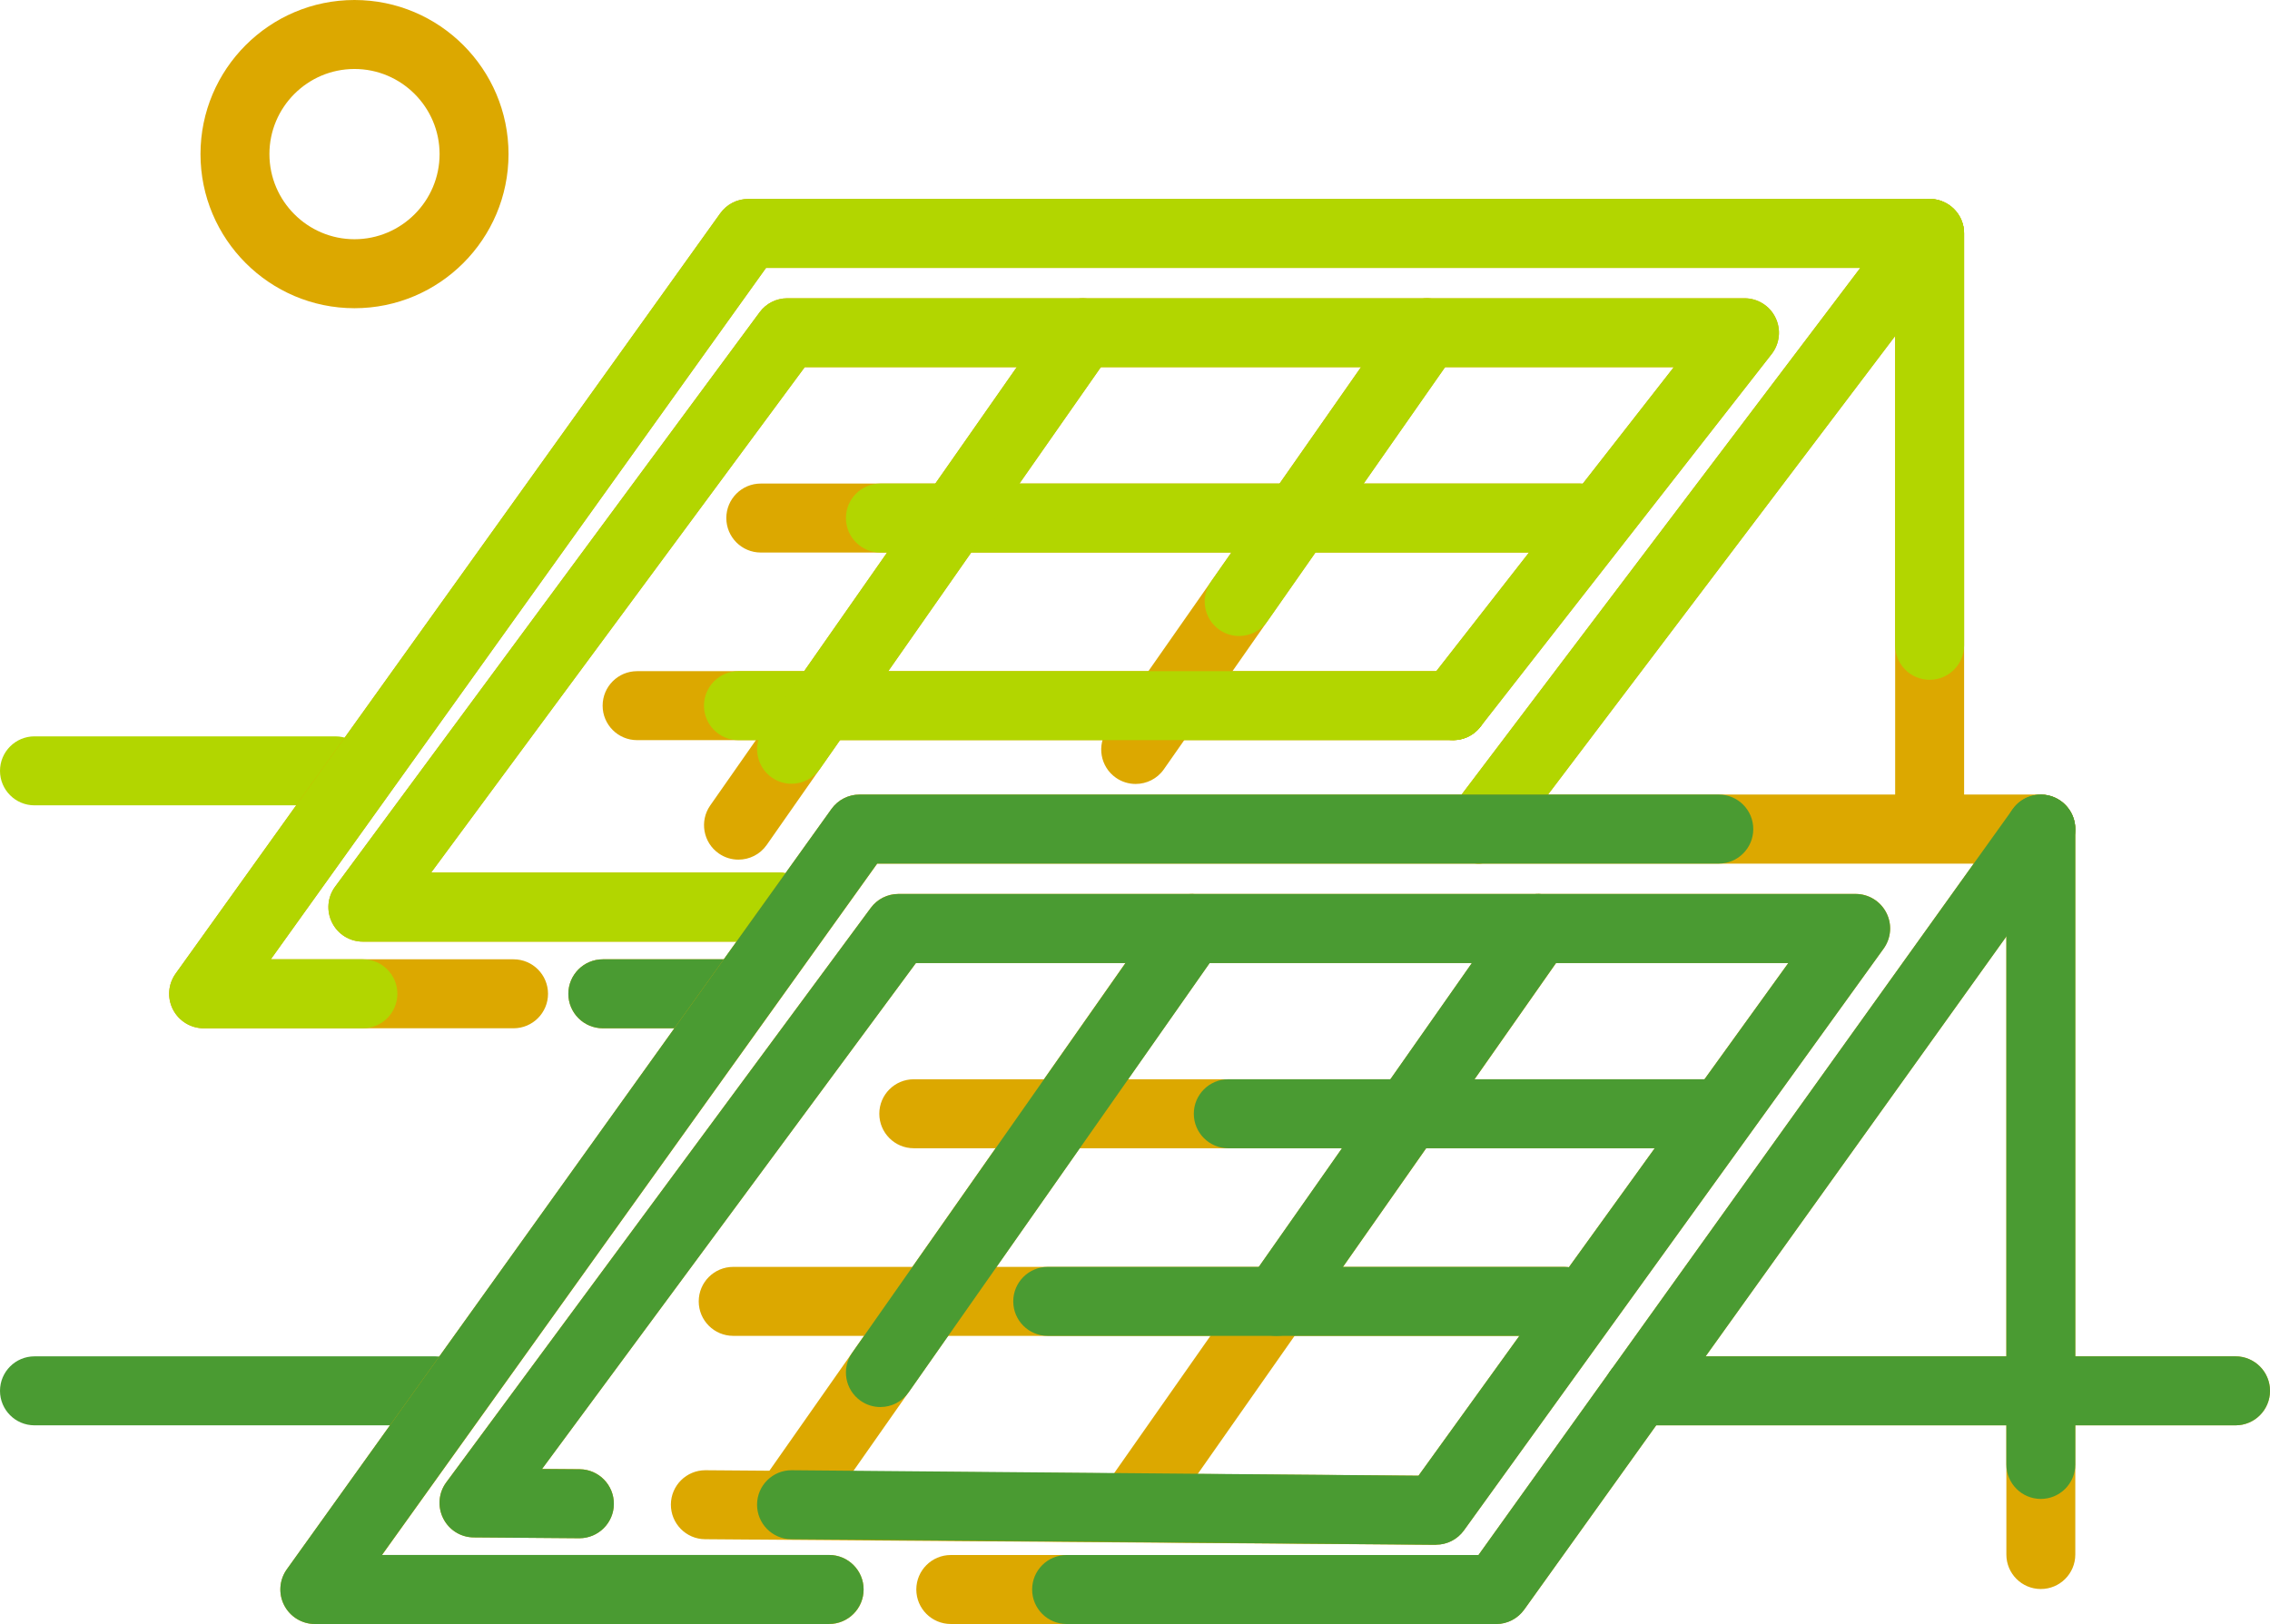 <svg width="109" height="78" viewBox="0 0 109 78" fill="none" xmlns="http://www.w3.org/2000/svg">
<g clip-path="url(#clip0_1_8512)">
<path d="M16.105 38.68H1.655C0.742 38.68 0 37.938 0 37.024C0 36.109 0.742 35.367 1.655 35.367H16.105C17.019 35.367 17.761 36.109 17.761 37.024C17.761 37.938 17.019 38.68 16.105 38.68Z" fill="#B2D600"/>
<path d="M92.656 40.016C91.743 40.016 91.001 39.273 91.001 38.359V11.211C91.001 10.297 91.743 9.555 92.656 9.555C93.57 9.555 94.312 10.297 94.312 11.211V38.359C94.312 39.273 93.57 40.016 92.656 40.016Z" fill="#DCA800"/>
<path d="M24.656 49.388H9.779C9.16 49.388 8.591 49.04 8.306 48.487C8.021 47.934 8.071 47.271 8.432 46.764L34.584 10.247C34.895 9.813 35.395 9.555 35.928 9.555H92.653C93.282 9.555 93.855 9.913 94.136 10.473C94.414 11.036 94.351 11.708 93.974 12.209L72.32 40.821C71.767 41.549 70.731 41.692 70.003 41.142C69.275 40.589 69.132 39.552 69.682 38.823L89.326 12.868H36.782L13.004 46.075H24.66C25.573 46.075 26.315 46.817 26.315 47.732C26.315 48.646 25.573 49.388 24.66 49.388H24.656Z" fill="#DCA800"/>
<path d="M37.411 45.227H17.423C16.797 45.227 16.228 44.876 15.947 44.316C15.665 43.756 15.721 43.087 16.092 42.586L36.475 14.998C36.786 14.574 37.279 14.326 37.805 14.326H83.768C84.4 14.326 84.979 14.687 85.254 15.257C85.532 15.827 85.459 16.503 85.072 17.003L71.082 34.91C70.519 35.632 69.48 35.758 68.758 35.195C68.037 34.632 67.911 33.591 68.474 32.869L80.371 17.636H38.64L20.704 41.907H37.411C38.325 41.907 39.067 42.649 39.067 43.564C39.067 44.478 38.325 45.22 37.411 45.22V45.227Z" fill="#DCA800"/>
<path d="M75.872 26.538H36.531C35.617 26.538 34.876 25.796 34.876 24.881C34.876 23.967 35.617 23.225 36.531 23.225H75.872C76.786 23.225 77.528 23.967 77.528 24.881C77.528 25.796 76.786 26.538 75.872 26.538Z" fill="#DCA800"/>
<path d="M69.778 35.549H30.592C29.678 35.549 28.937 34.807 28.937 33.893C28.937 32.978 29.678 32.236 30.592 32.236H69.778C70.691 32.236 71.433 32.978 71.433 33.893C71.433 34.807 70.691 35.549 69.778 35.549Z" fill="#DCA800"/>
<path d="M35.458 41.288C35.13 41.288 34.8 41.192 34.511 40.989C33.763 40.466 33.581 39.432 34.104 38.684L50.637 15.038C51.16 14.289 52.193 14.107 52.941 14.631C53.689 15.154 53.871 16.188 53.348 16.936L36.816 40.582C36.494 41.042 35.981 41.288 35.458 41.288Z" fill="#DCA800"/>
<path d="M54.53 37.653C54.202 37.653 53.871 37.557 53.583 37.355C52.835 36.832 52.653 35.798 53.176 35.049L67.166 15.035C67.689 14.286 68.722 14.104 69.47 14.627C70.218 15.151 70.4 16.184 69.877 16.933L55.887 36.947C55.566 37.408 55.053 37.653 54.53 37.653Z" fill="#DCA800"/>
<path d="M35.207 49.388H28.947C28.033 49.388 27.291 48.646 27.291 47.732C27.291 46.817 28.033 46.075 28.947 46.075H35.207C36.12 46.075 36.862 46.817 36.862 47.732C36.862 48.646 36.12 49.388 35.207 49.388Z" fill="#DCA800"/>
<path d="M92.656 32.651C91.743 32.651 91.001 31.908 91.001 30.994V11.211C91.001 10.297 91.743 9.555 92.656 9.555C93.57 9.555 94.312 10.297 94.312 11.211V30.994C94.312 31.908 93.57 32.651 92.656 32.651Z" fill="#B2D600"/>
<path d="M17.423 49.388H9.779C9.16 49.388 8.591 49.04 8.306 48.487C8.021 47.934 8.071 47.271 8.432 46.764L34.584 10.247C34.895 9.813 35.395 9.555 35.928 9.555H92.653C93.282 9.555 93.855 9.913 94.136 10.473C94.414 11.036 94.351 11.708 93.974 12.209L72.32 40.821C71.767 41.549 70.731 41.692 70.003 41.142C69.275 40.589 69.132 39.552 69.682 38.823L89.326 12.868H36.782L13.004 46.075H17.426C18.34 46.075 19.081 46.817 19.081 47.732C19.081 48.646 18.34 49.388 17.426 49.388H17.423Z" fill="#B2D600"/>
<path d="M37.411 45.227H17.423C16.797 45.227 16.228 44.876 15.947 44.316C15.665 43.756 15.721 43.087 16.092 42.586L36.475 14.998C36.786 14.574 37.279 14.326 37.805 14.326H83.768C84.4 14.326 84.979 14.687 85.254 15.257C85.532 15.827 85.459 16.503 85.072 17.003L71.082 34.91C70.519 35.632 69.48 35.758 68.758 35.195C68.037 34.632 67.911 33.591 68.474 32.869L80.371 17.636H38.64L20.704 41.907H37.411C38.325 41.907 39.067 42.649 39.067 43.564C39.067 44.478 38.325 45.22 37.411 45.22V45.227Z" fill="#B2D600"/>
<path d="M75.872 26.538H42.275C41.361 26.538 40.619 25.796 40.619 24.881C40.619 23.967 41.361 23.225 42.275 23.225H75.872C76.786 23.225 77.528 23.967 77.528 24.881C77.528 25.796 76.786 26.538 75.872 26.538Z" fill="#B2D600"/>
<path d="M69.778 35.549H35.458C34.545 35.549 33.803 34.807 33.803 33.893C33.803 32.978 34.545 32.236 35.458 32.236H69.778C70.692 32.236 71.433 32.978 71.433 33.893C71.433 34.807 70.692 35.549 69.778 35.549Z" fill="#B2D600"/>
<path d="M38.007 37.643C37.68 37.643 37.349 37.547 37.061 37.345C36.312 36.822 36.13 35.788 36.653 35.039L50.637 15.038C51.16 14.289 52.193 14.107 52.941 14.631C53.689 15.154 53.871 16.188 53.348 16.936L39.365 36.938C39.044 37.398 38.53 37.643 38.007 37.643Z" fill="#B2D600"/>
<path d="M59.499 30.547C59.171 30.547 58.84 30.451 58.552 30.248C57.804 29.725 57.622 28.691 58.145 27.943L67.169 15.038C67.692 14.289 68.725 14.107 69.473 14.631C70.221 15.154 70.403 16.188 69.88 16.936L60.856 29.841C60.535 30.302 60.022 30.547 59.499 30.547Z" fill="#B2D600"/>
<path d="M35.207 49.388H28.947C28.033 49.388 27.291 48.646 27.291 47.732C27.291 46.817 28.033 46.075 28.947 46.075H35.207C36.12 46.075 36.862 46.817 36.862 47.732C36.862 48.646 36.12 49.388 35.207 49.388Z" fill="#4A9B32"/>
<path d="M17.022 14.803C12.944 14.803 9.627 11.483 9.627 7.401C9.627 3.32 12.944 0 17.022 0C21.101 0 24.418 3.32 24.418 7.401C24.418 11.483 21.101 14.803 17.022 14.803ZM17.022 3.313C14.768 3.313 12.937 5.149 12.937 7.401C12.937 9.654 14.771 11.49 17.022 11.49C19.273 11.49 21.108 9.654 21.108 7.401C21.108 5.149 19.273 3.313 17.022 3.313Z" fill="#DCA800"/>
<path d="M20.909 68.458H1.655C0.742 68.458 0 67.716 0 66.802C0 65.887 0.742 65.145 1.655 65.145H20.909C21.823 65.145 22.564 65.887 22.564 66.802C22.564 67.716 21.823 68.458 20.909 68.458Z" fill="#4A9B32"/>
<path d="M71.844 78H45.654C44.741 78 43.999 77.258 43.999 76.344C43.999 75.429 44.741 74.687 45.654 74.687H70.993L94.772 41.48H42.122L18.343 74.687H39.815C40.728 74.687 41.47 75.429 41.47 76.344C41.47 77.258 40.728 78 39.815 78H15.119C14.5 78 13.93 77.652 13.646 77.099C13.361 76.546 13.411 75.883 13.771 75.376L39.924 38.856C40.235 38.422 40.735 38.163 41.268 38.163H97.993C98.612 38.163 99.181 38.511 99.466 39.065C99.751 39.618 99.701 40.281 99.34 40.787L73.188 77.308C72.876 77.742 72.376 78 71.844 78Z" fill="#DCA800"/>
<path d="M97.996 76.32C97.082 76.32 96.341 75.578 96.341 74.664V39.82C96.341 38.906 97.082 38.163 97.996 38.163C98.91 38.163 99.651 38.906 99.651 39.82V74.664C99.651 75.578 98.91 76.32 97.996 76.32Z" fill="#DCA800"/>
<path d="M68.957 74.197H68.944L33.856 73.928C32.942 73.922 32.208 73.173 32.214 72.258C32.221 71.347 32.962 70.615 33.869 70.615H33.883L68.113 70.877L85.87 46.254H43.979L26.027 70.552L27.834 70.565C28.748 70.572 29.483 71.321 29.476 72.235C29.47 73.146 28.728 73.879 27.821 73.879H27.808L22.746 73.839C22.124 73.835 21.558 73.481 21.28 72.921C21.002 72.365 21.058 71.695 21.429 71.195L41.811 43.607C42.122 43.183 42.615 42.934 43.142 42.934H89.104C89.727 42.934 90.296 43.285 90.577 43.839C90.862 44.392 90.809 45.058 90.445 45.562L70.294 73.504C69.983 73.935 69.483 74.19 68.954 74.19L68.957 74.197Z" fill="#DCA800"/>
<path d="M82.536 55.15H43.877C42.963 55.15 42.222 54.407 42.222 53.493C42.222 52.579 42.963 51.837 43.877 51.837H82.536C83.45 51.837 84.192 52.579 84.192 53.493C84.192 54.407 83.45 55.15 82.536 55.15Z" fill="#DCA800"/>
<path d="M75.117 64.161H35.207C34.293 64.161 33.551 63.419 33.551 62.505C33.551 61.59 34.293 60.848 35.207 60.848H75.117C76.031 60.848 76.773 61.59 76.773 62.505C76.773 63.419 76.031 64.161 75.117 64.161Z" fill="#DCA800"/>
<path d="M38.007 73.663C37.68 73.663 37.349 73.567 37.057 73.362C36.309 72.835 36.127 71.805 36.653 71.056L55.87 43.643C56.397 42.895 57.43 42.712 58.175 43.239C58.923 43.766 59.105 44.796 58.578 45.545L39.361 72.957C39.04 73.418 38.527 73.663 38.004 73.663H38.007Z" fill="#DCA800"/>
<path d="M54.642 73.663C54.315 73.663 53.984 73.567 53.692 73.362C52.944 72.835 52.762 71.805 53.288 71.056L72.509 43.643C73.035 42.895 74.068 42.712 74.813 43.239C75.561 43.766 75.743 44.796 75.217 45.545L55.996 72.957C55.675 73.418 55.162 73.663 54.639 73.663H54.642Z" fill="#DCA800"/>
<path d="M107.345 68.458H78.676C77.763 68.458 77.021 67.716 77.021 66.802C77.021 65.887 77.763 65.145 78.676 65.145H107.345C108.258 65.145 109 65.887 109 66.802C109 67.716 108.258 68.458 107.345 68.458Z" fill="#DCA800"/>
<path d="M71.844 78H51.216C50.302 78 49.561 77.258 49.561 76.344C49.561 75.429 50.302 74.687 51.216 74.687H70.993L96.649 38.859C97.182 38.114 98.215 37.945 98.959 38.478C99.704 39.012 99.873 40.045 99.34 40.791L73.188 77.311C72.876 77.745 72.376 78.003 71.844 78.003V78Z" fill="#4A9B32"/>
<path d="M39.815 78H15.119C14.5 78 13.93 77.652 13.646 77.099C13.361 76.546 13.411 75.883 13.771 75.376L39.924 38.856C40.235 38.422 40.735 38.163 41.268 38.163H82.533C83.447 38.163 84.188 38.906 84.188 39.82C84.188 40.734 83.447 41.477 82.533 41.477H42.119L18.34 74.684H39.812C40.725 74.684 41.467 75.426 41.467 76.34C41.467 77.255 40.725 77.997 39.812 77.997L39.815 78Z" fill="#4A9B32"/>
<path d="M97.996 71.993C97.082 71.993 96.341 71.251 96.341 70.337V39.82C96.341 38.906 97.082 38.163 97.996 38.163C98.91 38.163 99.651 38.906 99.651 39.82V70.337C99.651 71.251 98.91 71.993 97.996 71.993Z" fill="#4A9B32"/>
<path d="M68.957 74.197H68.944L37.994 73.928C37.08 73.922 36.346 73.173 36.352 72.258C36.359 71.347 37.1 70.615 38.007 70.615H38.021L68.113 70.877L85.87 46.257H43.979L26.027 70.555L27.834 70.569C28.748 70.575 29.483 71.324 29.476 72.239C29.47 73.15 28.728 73.882 27.821 73.882H27.808L22.746 73.842C22.124 73.839 21.558 73.484 21.28 72.924C21.002 72.368 21.058 71.698 21.429 71.198L41.811 43.61C42.122 43.186 42.615 42.938 43.142 42.938H89.104C89.727 42.938 90.296 43.289 90.577 43.842C90.862 44.395 90.809 45.061 90.445 45.565L70.294 73.507C69.983 73.938 69.483 74.193 68.954 74.193L68.957 74.197Z" fill="#4A9B32"/>
<path d="M82.536 55.15H58.979C58.065 55.15 57.324 54.407 57.324 53.493C57.324 52.579 58.065 51.837 58.979 51.837H82.536C83.45 51.837 84.192 52.579 84.192 53.493C84.192 54.407 83.45 55.15 82.536 55.15Z" fill="#4A9B32"/>
<path d="M75.118 64.161H50.309C49.395 64.161 48.654 63.419 48.654 62.505C48.654 61.59 49.395 60.848 50.309 60.848H75.118C76.031 60.848 76.773 61.59 76.773 62.505C76.773 63.419 76.031 64.161 75.118 64.161Z" fill="#4A9B32"/>
<path d="M42.275 67.58C41.947 67.58 41.616 67.484 41.324 67.279C40.576 66.752 40.394 65.722 40.921 64.973L55.874 43.647C56.4 42.898 57.433 42.716 58.178 43.242C58.926 43.769 59.108 44.8 58.582 45.548L43.629 66.875C43.307 67.335 42.794 67.58 42.271 67.58H42.275Z" fill="#4A9B32"/>
<path d="M61.303 64.161C60.975 64.161 60.644 64.065 60.353 63.86C59.605 63.333 59.423 62.303 59.949 61.554L72.506 43.643C73.032 42.895 74.065 42.712 74.81 43.239C75.558 43.766 75.74 44.796 75.213 45.545L62.657 63.456C62.336 63.916 61.823 64.161 61.3 64.161H61.303Z" fill="#4A9B32"/>
<path d="M107.345 68.458H78.676C77.763 68.458 77.021 67.716 77.021 66.802C77.021 65.887 77.763 65.145 78.676 65.145H107.345C108.258 65.145 109 65.887 109 66.802C109 67.716 108.258 68.458 107.345 68.458Z" fill="#4A9B32"/>
</g>
<defs>
<clipPath id="clip0_1_8512">
<rect width="109" height="78" fill="white"/>
</clipPath>
</defs>
</svg>
